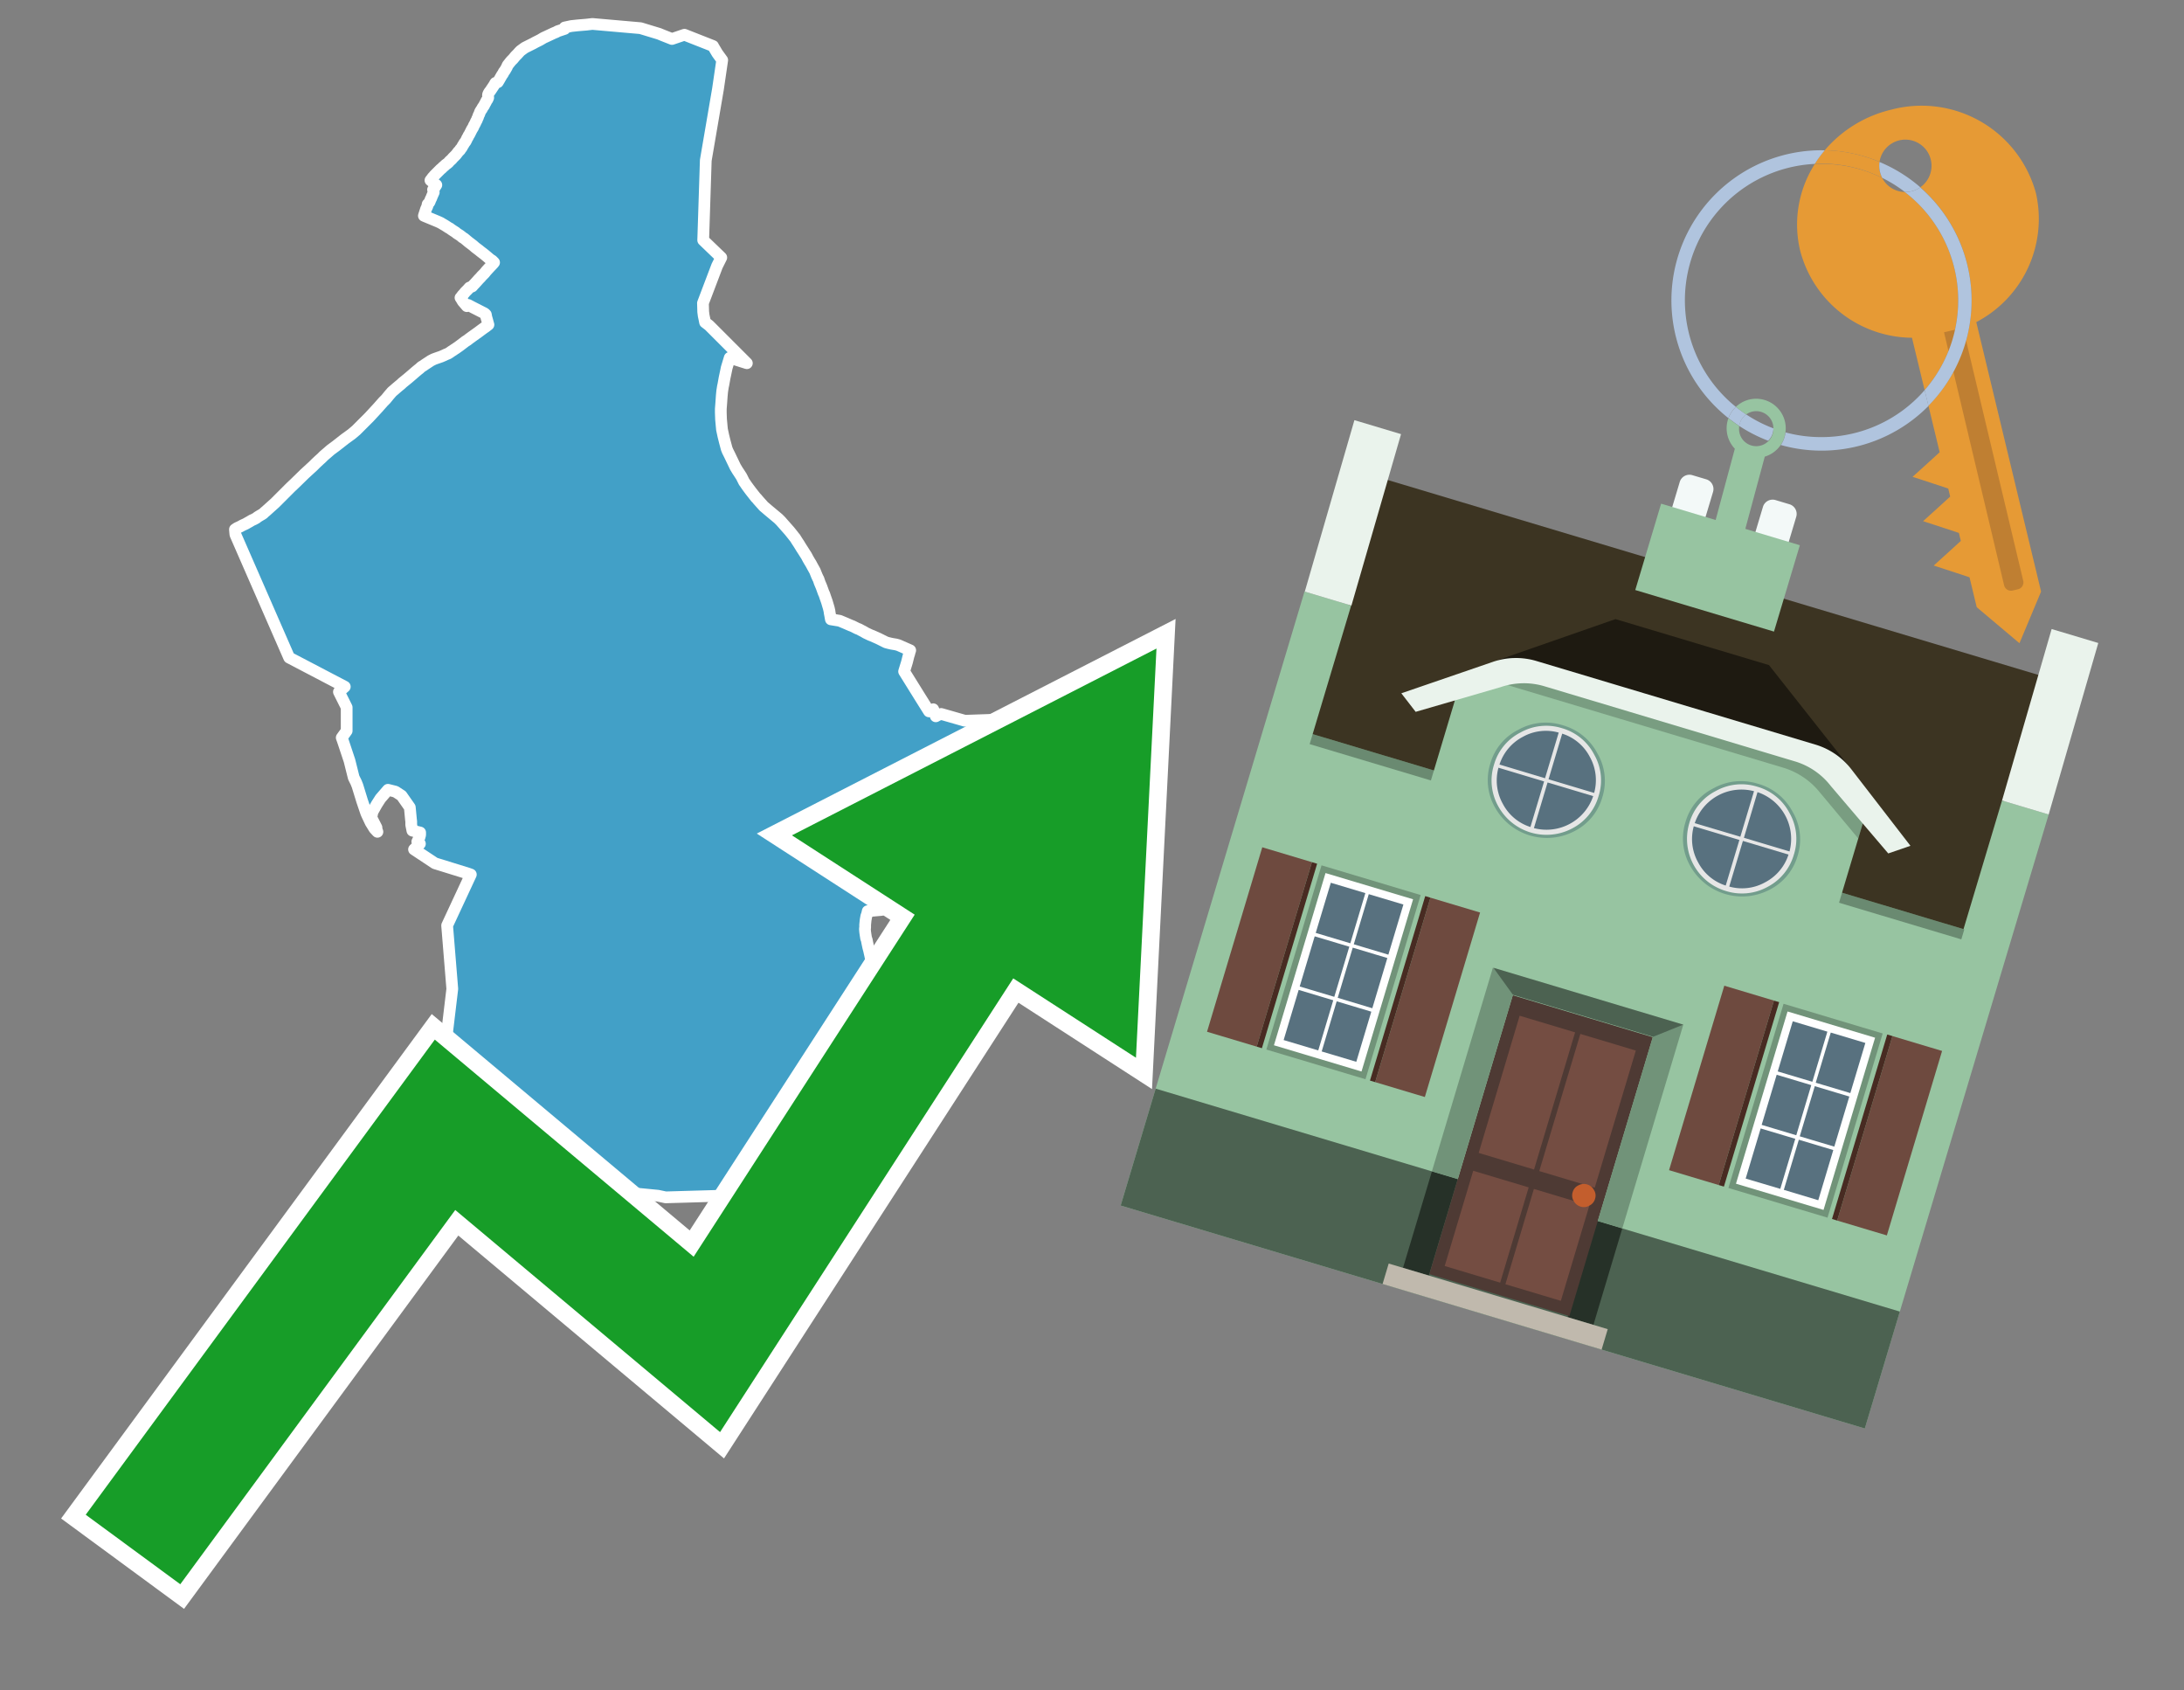 <svg id="Text" xmlns="http://www.w3.org/2000/svg" width="93.05" height="72" viewBox="0 0 93.05 72"><rect x="0" y="0" width="93.05" height="72" fill="#808080" stroke="none"/><polygon points="10.03,22.77 10.02,22.67 10.01,22.55 10.1,22.49 10.23,22.43 10.34,22.37 10.43,22.33 10.49,22.3 10.54,22.27 10.63,22.22 10.73,22.16 10.82,22.12 10.93,22.06 10.96,22.03 11.04,21.98 11.09,21.95 11.16,21.91 11.22,21.87 11.27,21.82 11.33,21.77 11.72,21.42 11.76,21.38 12.34,20.8 12.38,20.76 12.57,20.58 12.98,20.18 13.34,19.85 13.45,19.74 13.61,19.59 13.7,19.51 13.76,19.45 13.8,19.41 13.94,19.29 14.09,19.16 14.32,18.99 14.69,18.7 14.98,18.49 15.04,18.44 15.11,18.38 15.17,18.33 15.3,18.2 15.38,18.12 15.49,18.01 15.7,17.8 15.74,17.76 15.86,17.63 16.1,17.37 16.33,17.11 16.44,17 16.57,16.84 16.7,16.69 16.92,16.5 17.1,16.35 17.14,16.31 17.3,16.18 17.35,16.14 17.55,15.97 17.7,15.84 17.82,15.74 17.86,15.71 17.96,15.62 18.03,15.58 18.1,15.53 18.36,15.36 18.48,15.3 18.56,15.27 18.79,15.19 18.93,15.13 18.99,15.1 19.09,15.06 19.17,15.01 19.24,14.96 19.32,14.91 19.36,14.88 19.41,14.85 19.58,14.73 19.83,14.54 19.91,14.49 20,14.42 20.11,14.34 20.39,14.14 20.51,14.05 20.62,13.97 20.68,13.93 20.81,13.83 20.8,13.8 20.76,13.65 20.72,13.51 20.7,13.4 20.65,13.35 20.14,13.09 19.95,12.99 19.89,13.04 19.71,12.83 19.69,12.79 19.64,12.71 19.62,12.68 19.66,12.64 19.69,12.59 19.79,12.48 19.81,12.45 19.93,12.33 20,12.25 20.12,12.2 20.18,12.13 20.22,12.09 20.32,11.98 20.4,11.89 20.43,11.86 20.47,11.82 20.52,11.76 20.58,11.7 20.64,11.64 20.72,11.54 20.83,11.42 21.01,11.23 21.05,11.18 20.97,11.1 20.89,11.05 20.83,11 20.76,10.94 20.64,10.84 20.47,10.71 20.41,10.66 20.25,10.54 20.16,10.46 19.95,10.3 19.82,10.19 19.77,10.15 19.7,10.11 19.67,10.08 19.59,10.02 19.51,9.97 19.45,9.93 19.42,9.9 19.31,9.83 19.22,9.77 19.17,9.73 19.11,9.7 19.05,9.66 18.94,9.59 18.87,9.55 18.77,9.49 18.66,9.44 18.13,9.22 18.06,9.19 18.15,8.91 18.21,8.78 18.21,8.75 18.22,8.7 18.25,8.67 18.3,8.61 18.35,8.48 18.37,8.45 18.4,8.37 18.43,8.3 18.48,8.19 18.46,8.12 18.45,8.08 18.48,8.05 18.5,8.02 18.55,7.94 18.59,7.88 18.34,7.68 18.38,7.63 18.41,7.59 18.43,7.56 18.48,7.51 18.5,7.48 18.56,7.42 18.59,7.39 18.62,7.36 18.66,7.32 18.73,7.25 18.77,7.21 18.82,7.17 18.88,7.11 18.94,7.06 18.98,7.02 19.05,6.97 19.11,6.92 19.15,6.87 19.25,6.78 19.29,6.73 19.34,6.68 19.42,6.6 19.46,6.55 19.52,6.47 19.55,6.44 19.6,6.39 19.61,6.36 19.64,6.33 19.69,6.26 19.7,6.23 19.74,6.17 19.78,6.1 19.84,6.02 19.87,5.96 19.89,5.92 19.9,5.89 19.94,5.83 19.96,5.78 19.98,5.75 20,5.72 20.02,5.68 20.07,5.58 20.1,5.52 20.15,5.44 20.17,5.4 20.19,5.35 20.22,5.3 20.26,5.22 20.28,5.17 20.3,5.14 20.32,5.1 20.34,5.04 20.36,5.01 20.39,4.91 20.41,4.88 20.43,4.83 20.45,4.77 20.49,4.7 20.54,4.63 20.55,4.6 20.57,4.57 20.62,4.5 20.66,4.42 20.7,4.35 20.72,4.3 20.75,4.26 20.77,4.23 20.8,4.16 20.79,4.05 20.8,4.01 20.82,3.97 20.85,3.92 20.89,3.87 20.91,3.84 21.01,3.69 21.07,3.6 21.08,3.57 21.11,3.53 21.21,3.5 21.27,3.4 21.39,3.19 21.43,3.14 21.46,3.07 21.5,3.02 21.52,2.99 21.6,2.85 21.62,2.79 21.73,2.65 21.78,2.59 21.86,2.51 21.96,2.39 22.04,2.31 22.13,2.21 22.18,2.16 22.36,2.03 22.64,1.89 22.72,1.85 22.81,1.8 22.93,1.74 23.01,1.7 23.16,1.61 23.27,1.56 23.59,1.41 23.69,1.37 23.76,1.33 23.94,1.27 24.06,1.23 24.06,1.17 24.2,1.14 24.34,1.11 24.62,1.08 24.98,1.05 25.24,1.02 27.29,1.2 28.08,1.44 28.25,1.51 28.63,1.66 29.16,1.48 30.38,1.96 30.4,2 30.56,2.27 30.69,2.45 30.77,2.56 30.59,3.79 30.07,6.83 29.96,10.23 30.73,10.97 30.55,11.33 29.95,12.91 29.96,13.28 29.98,13.44 30.01,13.58 30.04,13.73 30.21,13.86 31.82,15.47 31.09,15.24 30.96,15.67 30.94,15.77 30.87,16.1 30.82,16.38 30.8,16.47 30.77,16.66 30.75,16.87 30.73,17.16 30.71,17.42 30.71,17.48 30.71,17.57 30.72,17.86 30.76,18.29 30.82,18.57 30.88,18.81 30.96,19.11 31,19.21 31.08,19.37 31.33,19.89 31.42,20.04 31.48,20.13 31.59,20.3 31.7,20.52 31.77,20.62 31.81,20.68 31.92,20.83 31.98,20.91 32.2,21.19 32.25,21.24 32.29,21.29 32.54,21.57 32.6,21.62 32.74,21.74 33.16,22.09 33.26,22.19 33.64,22.62 33.8,22.82 33.83,22.86 33.88,22.92 33.91,22.97 33.98,23.08 34.04,23.17 34.15,23.35 34.19,23.41 34.26,23.52 34.31,23.6 34.33,23.63 34.35,23.66 34.43,23.81 34.5,23.93 34.55,24.01 34.62,24.14 34.72,24.32 34.8,24.52 34.85,24.63 34.87,24.66 34.92,24.81 35,25 35.09,25.25 35.12,25.31 35.16,25.43 35.23,25.63 35.31,25.9 35.34,26.03 35.35,26.11 35.37,26.21 35.4,26.38 35.77,26.44 36.01,26.54 36.24,26.64 36.32,26.67 36.52,26.77 36.6,26.8 36.71,26.86 36.77,26.89 36.89,26.96 37.08,27.05 37.16,27.08 37.43,27.2 37.51,27.24 37.63,27.3 37.75,27.36 37.86,27.39 37.99,27.42 38.17,27.45 38.28,27.48 38.78,27.7 38.75,27.79 38.74,27.84 38.73,27.87 38.71,27.93 38.68,28.05 38.64,28.21 38.52,28.6 39.21,29.71 39.58,30.3 39.58,30.27 39.76,30.21 39.82,30.36 39.87,30.51 39.96,30.46 40.1,30.41 41.11,30.7 42.85,30.64 43.41,31.08 42.55,32.27 42.53,32.3 40.76,31.75 40.21,33.26 38.95,33.92 38.29,36.5 37.54,38.76 36.97,38.81 36.95,38.9 36.93,38.97 36.91,39.02 36.88,39.19 36.86,39.39 36.86,39.51 36.85,39.56 36.86,39.69 36.88,39.83 36.89,39.89 36.9,39.96 36.93,40.04 36.95,40.15 36.99,40.34 37.03,40.49 37.04,40.54 37.07,40.67 37.14,41.01 37.22,41.4 37.28,41.67 37.3,41.74 37.37,42.08 37.4,42.24 37.43,42.38 37.45,42.49 37.49,42.74 37.54,43 37.54,43.03 37.56,43.12 37.58,43.26 37.6,43.36 37.61,43.41 37.62,43.53 37.65,43.91 37.65,44 37.66,44.06 37.68,44.34 37.69,44.45 37.69,44.5 37.7,44.56 37.7,44.62 37.71,44.74 37.72,44.85 37.72,44.91 37.73,45 37.73,45.06 37.73,45.1 37.73,45.18 37.74,45.26 37.74,45.37 37.71,45.56 37.69,45.67 37.68,45.74 37.66,45.83 37.65,45.89 37.63,45.95 37.59,46.12 37.58,46.16 37.55,46.23 37.54,46.26 37.52,46.3 37.5,46.35 37.39,46.5 37.3,46.59 37.28,46.62 37.22,46.67 36.94,46.94 36.92,46.97 36.88,47.04 36.86,47.09 36.84,47.14 36.82,47.31 36.81,47.38 36.52,47.42 36.57,47.65 36.59,47.69 36.62,47.75 36.69,47.9 36.71,47.94 36.74,48.02 36.76,48.05 36.82,48.18 36.86,48.27 36.91,48.38 36.97,48.5 37,48.56 37.05,48.68 37.07,48.71 37.18,48.97 37.2,49.03 37.26,49.15 37.4,49.41 37.56,49.66 37.62,49.76 37.76,49.97 37.85,50.11 37.95,50.29 37.12,50.72 37.08,50.62 36.74,50.77 36.55,50.84 35.51,50.54 35.05,50.58 32.67,50.69 32.17,50.89 28.36,51 28.03,50.93 26.8,50.81 26.07,50.97 18.33,50.65 16.92,50.51 16.86,50.48 16.75,50.42 16.69,50.36 16.61,50.25 16.68,50.22 17.08,50.06 17.05,49.85 17.04,49.79 17.02,49.71 17.14,49.57 18.62,47.56 19.27,42.12 19.05,39.42 20.06,37.25 19.95,37.21 18.53,36.77 17.64,36.18 17.89,35.94 17.81,35.88 17.78,35.85 17.87,35.67 17.9,35.56 17.9,35.52 17.9,35.46 17.57,35.38 17.52,35.13 17.52,34.99 17.51,34.91 17.46,34.39 17.11,33.89 16.85,33.72 16.53,33.64 16.21,34.01 16.05,34.26 15.87,34.58 15.82,34.82 16.04,35.25 16.04,35.32 16.08,35.43 15.95,35.29 15.79,35.03 15.63,34.69 15.6,34.62 15.43,34.12 15.23,33.47 15.17,33.32 15.07,33.12 14.89,32.4 14.61,31.56 14.56,31.42 14.77,31.13 14.77,30.13 14.44,29.47 14.69,29.25 12.32,28.01 " fill="#42a0c7" stroke="#fff" stroke-linejoin="round" stroke-width="0.5"/><polygon points="49.272 27.624 33.741 35.58 38.97 38.959 29.553 53.529 18.525 44.281 3.652 64.518 7.681 67.479 19.396 51.538 30.678 60.999 43.169 41.673 48.398 45.053 49.272 27.624" fill="none" stroke="#fff" stroke-miterlimit="10" stroke-width="1.5"/><polygon points="49.272 27.624 33.741 35.58 38.97 38.959 29.553 53.529 18.525 44.281 3.652 64.518 7.681 67.479 19.396 51.538 30.678 60.999 43.169 41.673 48.398 45.053 49.272 27.624" fill="#179d28"/><path d="M80.19,7.577a1.16,1.16,0,0,1-.094-.251,1.114,1.114,0,0,1-.018-.429A6.367,6.367,0,0,0,77.743,6.4a5.269,5.269,0,0,0-.423.577c.1,0,.192-.007.288-.007A5.794,5.794,0,0,1,80.19,7.577Z" fill="#e69a35"/><path d="M77.608,6.4A6.394,6.394,0,0,0,73.64,17.81a1.26,1.26,0,0,1,.317-.48A5.821,5.821,0,0,1,77.32,6.981a5.269,5.269,0,0,1,.423-.577Z" fill="#b0c4de"/><path d="M84.2,13.72a4.962,4.962,0,0,0,2.545-5.48,5.047,5.047,0,0,0-6.179-3.566A5.322,5.322,0,0,0,77.743,6.4a6.367,6.367,0,0,1,2.335.493,1.114,1.114,0,1,1,1.736,1.084,6.392,6.392,0,0,1,.347,9.3l.479,1.985-.438.4-.716.648.92.3.6.2.082.341-.438.4-.716.648.92.3.605.2.082.341-.438.4-.716.649.92.3.605.2.307,1.274,1.821,1.534.921-2.2Z" fill="#e69a35"/><path d="M81.154,8.179a1.115,1.115,0,0,1-.964-.6,5.794,5.794,0,0,0-2.582-.6c-.1,0-.192,0-.288.007a4.783,4.783,0,0,0-.625,3.685,4.962,4.962,0,0,0,4.765,3.715L82,16.617a5.82,5.82,0,0,0-.846-8.438Z" fill="#e69a35"/><path d="M74.1,18.142a6.386,6.386,0,0,0,1.232.63.73.73,0,0,0,.224-.527h0a5.783,5.783,0,0,1-1.159-.593A.733.733,0,0,0,74.1,18.142Z" fill="#b0c4de"/><path d="M74.4,17.652q-.228-.152-.44-.322a1.26,1.26,0,0,0-.317.48c.148.117.3.228.46.332A.733.733,0,0,1,74.4,17.652Z" fill="#b0c4de"/><path d="M74.824,16.984a1.257,1.257,0,0,0-.867.346c.141.114.288.222.44.322a.731.731,0,0,1,1.159.593h0a.732.732,0,1,1-1.463,0,.7.7,0,0,1,.007-.1c-.158-.1-.312-.215-.46-.332a1.258,1.258,0,0,0,.273,1.3l-.979,3.635,1.275.341.98-3.639a1.266,1.266,0,0,0,.681-.5,1.249,1.249,0,0,0,.2-.538,1.328,1.328,0,0,0,.012-.168A1.262,1.262,0,0,0,74.824,16.984Z" fill="#97c4a1"/><path d="M85.974,25.1l-.226.053a.3.3,0,0,1-.362-.223l-2.56-10.777.81-.193L86.2,24.736A.3.3,0,0,1,85.974,25.1Z" fill="#bf7f32"/><path d="M80.1,7.326a1.16,1.16,0,0,0,.094.251,5.833,5.833,0,0,1,.964.6,1.137,1.137,0,0,0,.287-.031,1.108,1.108,0,0,0,.373-.167A6.371,6.371,0,0,0,80.078,6.9,1.114,1.114,0,0,0,80.1,7.326Z" fill="#b0c4de"/><path d="M77.608,18.618a5.836,5.836,0,0,1-1.534-.2,1.24,1.24,0,0,1-.2.537,6.4,6.4,0,0,0,6.291-1.666L82,16.617A5.807,5.807,0,0,1,77.608,18.618Z" fill="#b0c4de"/><path d="M81.814,7.981a1.108,1.108,0,0,1-.373.167,1.137,1.137,0,0,1-.287.031A5.82,5.82,0,0,1,82,16.617l.161.667a6.392,6.392,0,0,0-.347-9.3Z" fill="#b0c4de"/><polygon points="83.79 39.753 55.78 31.364 58.988 20.404 86.964 28.783 83.79 39.753 83.79 39.753" fill="#3c3422" fill-rule="evenodd"/><polygon points="81.705 53.32 87.284 34.692 85.297 34.097 83.656 39.575 55.926 31.269 57.567 25.791 55.579 25.196 47.746 51.348 79.451 60.844 81.705 53.32" fill="#97c4a1" fill-rule="evenodd"/><rect x="69.522" y="21.148" width="0.444" height="28.983" transform="translate(15.592 92.226) rotate(-73.326)" opacity="0.3"/><polygon points="87.284 34.692 85.297 34.097 87.411 26.793 89.398 27.388 87.284 34.692 87.284 34.692" fill="#eaf3ec" fill-rule="evenodd"/><polygon points="57.578 25.794 55.591 25.199 57.705 17.896 59.692 18.491 57.578 25.794 57.578 25.794" fill="#eaf3ec" fill-rule="evenodd"/><polygon points="79.451 60.844 80.943 55.865 49.238 46.369 47.747 51.348 79.451 60.844 79.451 60.844" fill="#4c6251" fill-rule="evenodd"/><path d="M71.566,20.528l-.522,1.743,1.418.425.523-1.744a.432.432,0,0,0-.289-.536l-.593-.177A.431.431,0,0,0,71.566,20.528Z" fill="#f3f9f8" fill-rule="evenodd"/><path d="M75.111,21.589l-.522,1.743,1.418.425.522-1.743a.43.43,0,0,0-.289-.536l-.593-.178A.43.43,0,0,0,75.111,21.589Z" fill="#f3f9f8" fill-rule="evenodd"/><polygon points="75.368 28.329 68.829 26.37 63.807 28.121 78.733 32.591 75.368 28.329" fill="#1e1a11"/><polygon points="78.248 32.422 64.442 28.287 62.236 28.998 60.064 36.247 77.453 41.455 79.651 34.116 78.248 32.422" fill="#97c4a1"/><path d="M77.74,32.516S65.088,28.725,65,28.7l-.938.43,11.892,3.562a3.175,3.175,0,0,1,1.532,1l1.685,2.02.327-1.09Z" fill-rule="evenodd" opacity="0.2"/><path d="M77.35,31.716,65.458,28.154a3.041,3.041,0,0,0-1.854.037l-3.9,1.339.611.79,3.626-1.054a3.045,3.045,0,0,1,1.855-.037l10.673,3.2A3.028,3.028,0,0,1,78,33.477l2.45,2.874.945-.325-2.518-3.26A3.036,3.036,0,0,0,77.35,31.716Z" fill="#eaf3ec"/><polygon points="76.683 23.223 70.773 21.453 69.671 25.132 75.581 26.902 76.683 23.223 76.683 23.223" fill="#97c4a1" fill-rule="evenodd"/><g id="Symbol_9_0_Layer2_0_MEMBER_8_MEMBER_21_MEMBER_0_FILL" data-name="Symbol 9 0 Layer2 0 MEMBER 8 MEMBER 21 MEMBER 0 FILL"><path d="M66.584,30.892a2.39,2.39,0,0,0-1.891.189,2.317,2.317,0,0,0-1.2,1.448A2.345,2.345,0,0,0,63.7,34.4a2.528,2.528,0,0,0,3.367,1.008,2.339,2.339,0,0,0,1.2-1.447,2.313,2.313,0,0,0-.208-1.87A2.394,2.394,0,0,0,66.584,30.892Z" fill="#729d8c"/></g><g id="Symbol_9_0_Layer2_0_MEMBER_8_MEMBER_21_MEMBER_1_FILL" data-name="Symbol 9 0 Layer2 0 MEMBER 8 MEMBER 21 MEMBER 1 FILL"><path d="M66.547,31.016a2.241,2.241,0,0,0-1.769.185,2.213,2.213,0,0,0-1.127,1.376,2.239,2.239,0,0,0,.185,1.768,2.341,2.341,0,0,0,3.145.942,2.234,2.234,0,0,0,1.126-1.376,2.207,2.207,0,0,0-.185-1.768A2.237,2.237,0,0,0,66.547,31.016Z" fill="#e6e6e6"/></g><g id="Symbol_9_0_Layer2_0_MEMBER_8_MEMBER_21_MEMBER_2_MEMBER_0_FILL" data-name="Symbol 9 0 Layer2 0 MEMBER 8 MEMBER 21 MEMBER 2 MEMBER 0 FILL"><path d="M65.787,33.284,63.843,32.7a2.036,2.036,0,0,0,.186,1.539,2.015,2.015,0,0,0,1.175.986Z" fill="#58717f"/></g><g id="Symbol_9_0_Layer2_0_MEMBER_8_MEMBER_21_MEMBER_2_MEMBER_1_FILL" data-name="Symbol 9 0 Layer2 0 MEMBER 8 MEMBER 21 MEMBER 2 MEMBER 1 FILL"><path d="M65.827,33.148l.582-1.944a2.01,2.01,0,0,0-1.523.178,2.037,2.037,0,0,0-1,1.183Z" fill="#58717f"/></g><g id="Symbol_9_0_Layer2_0_MEMBER_8_MEMBER_21_MEMBER_2_MEMBER_2_FILL" data-name="Symbol 9 0 Layer2 0 MEMBER 8 MEMBER 21 MEMBER 2 MEMBER 2 FILL"><path d="M67.878,33.91l-1.943-.582-.582,1.944a2.1,2.1,0,0,0,2.525-1.362Z" fill="#58717f"/></g><g id="Symbol_9_0_Layer2_0_MEMBER_8_MEMBER_21_MEMBER_2_MEMBER_3_FILL" data-name="Symbol 9 0 Layer2 0 MEMBER 8 MEMBER 21 MEMBER 2 MEMBER 3 FILL"><path d="M66.558,31.249l-.582,1.943,1.943.582a2.031,2.031,0,0,0-.186-1.539A2.009,2.009,0,0,0,66.558,31.249Z" fill="#58717f"/></g><g id="Symbol_9_0_Layer2_0_MEMBER_8_MEMBER_21_MEMBER_0_FILL-2" data-name="Symbol 9 0 Layer2 0 MEMBER 8 MEMBER 21 MEMBER 0 FILL"><path d="M74.9,33.384a2.4,2.4,0,0,0-1.891.189,2.316,2.316,0,0,0-1.2,1.448,2.341,2.341,0,0,0,.209,1.87A2.527,2.527,0,0,0,75.387,37.9a2.345,2.345,0,0,0,1.2-1.447,2.314,2.314,0,0,0-.209-1.87A2.389,2.389,0,0,0,74.9,33.384Z" fill="#729d8c"/></g><g id="Symbol_9_0_Layer2_0_MEMBER_8_MEMBER_21_MEMBER_1_FILL-2" data-name="Symbol 9 0 Layer2 0 MEMBER 8 MEMBER 21 MEMBER 1 FILL"><path d="M74.867,33.508a2.239,2.239,0,0,0-1.768.185,2.21,2.21,0,0,0-1.127,1.376,2.316,2.316,0,0,0,1.564,2.883,2.261,2.261,0,0,0,1.765-.173A2.237,2.237,0,0,0,76.428,36.4a2.209,2.209,0,0,0-.185-1.769A2.239,2.239,0,0,0,74.867,33.508Z" fill="#e6e6e6"/></g><g id="Symbol_9_0_Layer2_0_MEMBER_8_MEMBER_21_MEMBER_2_MEMBER_0_FILL-2" data-name="Symbol 9 0 Layer2 0 MEMBER 8 MEMBER 21 MEMBER 2 MEMBER 0 FILL"><path d="M74.107,35.776l-1.943-.582a2.031,2.031,0,0,0,.186,1.539,2.009,2.009,0,0,0,1.175.986Z" fill="#58717f"/></g><g id="Symbol_9_0_Layer2_0_MEMBER_8_MEMBER_21_MEMBER_2_MEMBER_1_FILL-2" data-name="Symbol 9 0 Layer2 0 MEMBER 8 MEMBER 21 MEMBER 2 MEMBER 1 FILL"><path d="M74.148,35.64,74.73,33.7a2.1,2.1,0,0,0-2.525,1.362Z" fill="#58717f"/></g><g id="Symbol_9_0_Layer2_0_MEMBER_8_MEMBER_21_MEMBER_2_MEMBER_2_FILL-2" data-name="Symbol 9 0 Layer2 0 MEMBER 8 MEMBER 21 MEMBER 2 MEMBER 2 FILL"><path d="M76.2,36.4l-1.943-.582-.582,1.944a2.015,2.015,0,0,0,1.523-.178A2.036,2.036,0,0,0,76.2,36.4Z" fill="#58717f"/></g><g id="Symbol_9_0_Layer2_0_MEMBER_8_MEMBER_21_MEMBER_2_MEMBER_3_FILL-2" data-name="Symbol 9 0 Layer2 0 MEMBER 8 MEMBER 21 MEMBER 2 MEMBER 3 FILL"><path d="M74.879,33.741,74.3,35.684l1.943.582a2.1,2.1,0,0,0-1.361-2.525Z" fill="#58717f"/></g><polygon points="51.426 43.946 53.542 44.58 55.896 36.723 53.78 36.089 51.426 43.946 51.426 43.946" fill="#6e4a3f" fill-rule="evenodd"/><polygon points="53.542 44.58 53.764 44.647 56.117 36.789 55.896 36.723 53.542 44.58 53.542 44.58" fill="#482b22" fill-rule="evenodd"/><polygon points="60.706 46.726 58.59 46.092 60.943 38.235 63.059 38.868 60.706 46.726 60.706 46.726" fill="#6e4a3f" fill-rule="evenodd"/><polygon points="58.59 46.092 58.368 46.026 60.722 38.168 60.943 38.235 58.59 46.092 58.59 46.092" fill="#482b22" fill-rule="evenodd"/><rect x="53.146" y="39.209" width="8.19" height="4.408" transform="translate(1.145 84.365) rotate(-73.326)" fill="#719379"/><polygon points="60.205 38.304 56.474 37.187 54.277 44.522 58.008 45.639 60.205 38.304 60.205 38.304" fill="#fff" fill-rule="evenodd"/><path d="M59.792,38.527l-.64,2.136-1.474-.442.639-2.135,1.475.441Zm-1.621-.485-.64,2.136-1.474-.442L56.7,37.6l1.474.442Zm-2.158,1.84,1.475.441-.64,2.136-1.474-.441.639-2.136Zm-.683,2.282,1.474.441-.639,2.136L54.69,44.3l.64-2.135Zm.981,2.621.639-2.136,1.475.442-.64,2.135-1.474-.441Zm2.158-1.84L56.994,42.5l.64-2.136,1.474.442-.639,2.136Z" fill="#58717f" fill-rule="evenodd"/><polygon points="80.39 52.621 78.274 51.988 80.628 44.13 82.743 44.764 80.39 52.621 80.39 52.621" fill="#6e4a3f" fill-rule="evenodd"/><polygon points="78.274 51.988 78.053 51.921 80.406 44.064 80.628 44.13 78.274 51.988 78.274 51.988" fill="#482b22" fill-rule="evenodd"/><polygon points="71.111 49.842 73.227 50.476 75.58 42.619 73.464 41.985 71.111 49.842 71.111 49.842" fill="#6e4a3f" fill-rule="evenodd"/><polygon points="73.227 50.476 73.448 50.542 75.802 42.685 75.58 42.619 73.227 50.476 73.227 50.476" fill="#482b22" fill-rule="evenodd"/><rect x="72.83" y="45.105" width="8.19" height="4.408" transform="translate(9.534 107.426) rotate(-73.326)" fill="#719379"/><polygon points="76.159 43.083 79.889 44.2 77.692 51.535 73.962 50.418 76.159 43.083 76.159 43.083" fill="#fff" fill-rule="evenodd"/><path d="M76.381,43.5l1.475.442-.64,2.135-1.475-.441.64-2.136ZM78,43.981l1.474.442-.64,2.136-1.474-.442L78,43.981Zm.791,2.724-.64,2.135L76.679,48.4l.64-2.136,1.474.442Zm-.684,2.282-.639,2.135L76,50.68l.64-2.135,1.474.442Zm-2.26,1.65L74.375,50.2l.639-2.135,1.475.441-.64,2.136Zm-.791-2.724.64-2.135,1.474.441-.639,2.136-1.475-.442Z" fill="#58717f" fill-rule="evenodd"/><polygon points="67.888 56.431 69.118 52.323 68.019 51.994 66.789 56.102 67.888 56.431 67.888 56.431" fill="#263128" fill-rule="evenodd"/><polygon points="60.877 54.331 62.108 50.223 61.007 49.894 59.776 54.002 60.877 54.331 60.877 54.331" fill="#263128" fill-rule="evenodd"/><g id="Symbol_9_0_Layer2_0_MEMBER_8_MEMBER_12_MEMBER_0_FILL" data-name="Symbol 9 0 Layer2 0 MEMBER 8 MEMBER 12 MEMBER 0 FILL"><path d="M70.418,44.178l-5.965-1.786L60.9,54.27l5.964,1.786Z" fill="#4e3a34"/></g><g id="Symbol_9_0_Layer2_0_MEMBER_8_MEMBER_12_MEMBER_1_MEMBER_0_FILL" data-name="Symbol 9 0 Layer2 0 MEMBER 8 MEMBER 12 MEMBER 1 MEMBER 0 FILL"><path d="M65.358,49.815l1.75-5.843-2.363-.708L63,49.107Z" fill="#744d42"/></g><g id="Symbol_9_0_Layer2_0_MEMBER_8_MEMBER_12_MEMBER_1_MEMBER_1_FILL" data-name="Symbol 9 0 Layer2 0 MEMBER 8 MEMBER 12 MEMBER 1 MEMBER 1 FILL"><path d="M67.331,44.039l-1.75,5.842,2.364.708,1.75-5.842Z" fill="#744d42"/></g><g id="Symbol_9_0_Layer2_0_MEMBER_8_MEMBER_12_MEMBER_2_MEMBER_0_FILL" data-name="Symbol 9 0 Layer2 0 MEMBER 8 MEMBER 12 MEMBER 2 MEMBER 0 FILL"><path d="M63.915,54.633l1.215-4.058-2.363-.707-1.215,4.057Z" fill="#744d42"/></g><g id="Symbol_9_0_Layer2_0_MEMBER_8_MEMBER_12_MEMBER_2_MEMBER_1_FILL" data-name="Symbol 9 0 Layer2 0 MEMBER 8 MEMBER 12 MEMBER 2 MEMBER 1 FILL"><path d="M66.5,55.407l1.215-4.057-2.363-.708L64.138,54.7Z" fill="#744d42"/></g><g id="Symbol_9_0_Layer2_0_MEMBER_8_MEMBER_13_FILL" data-name="Symbol 9 0 Layer2 0 MEMBER 8 MEMBER 13 FILL"><path d="M67.959,51.058a.439.439,0,0,0-.045-.367.487.487,0,0,0-.669-.2.445.445,0,0,0-.239.282.457.457,0,0,0,.041.378.481.481,0,0,0,.293.242.459.459,0,0,0,.377-.042A.453.453,0,0,0,67.959,51.058Z" fill="#c35e2d"/></g><g id="Symbol_9_0_Layer2_0_MEMBER_8_MEMBER_14_FILL" data-name="Symbol 9 0 Layer2 0 MEMBER 8 MEMBER 14 FILL"><path d="M64.557,42.047l-.951-.833-2.6,8.68,1.1.329Z" fill="#719379"/></g><g id="Symbol_9_0_Layer2_0_MEMBER_8_MEMBER_15_FILL" data-name="Symbol 9 0 Layer2 0 MEMBER 8 MEMBER 15 FILL"><path d="M71.718,43.643l-1.2.19L68.072,52.01l1.046.313Z" fill="#719379"/></g><g id="Symbol_9_0_Layer2_0_MEMBER_8_MEMBER_16_FILL" data-name="Symbol 9 0 Layer2 0 MEMBER 8 MEMBER 16 FILL"><path d="M63.627,41.22l.836,1.156,5.961,1.786,1.294-.519Z" fill="#4c6251"/></g><polygon points="58.905 54.69 59.166 53.819 68.498 56.614 68.237 57.485 58.905 54.69 58.905 54.69" fill="#c0b9ad" fill-rule="evenodd"/></svg>